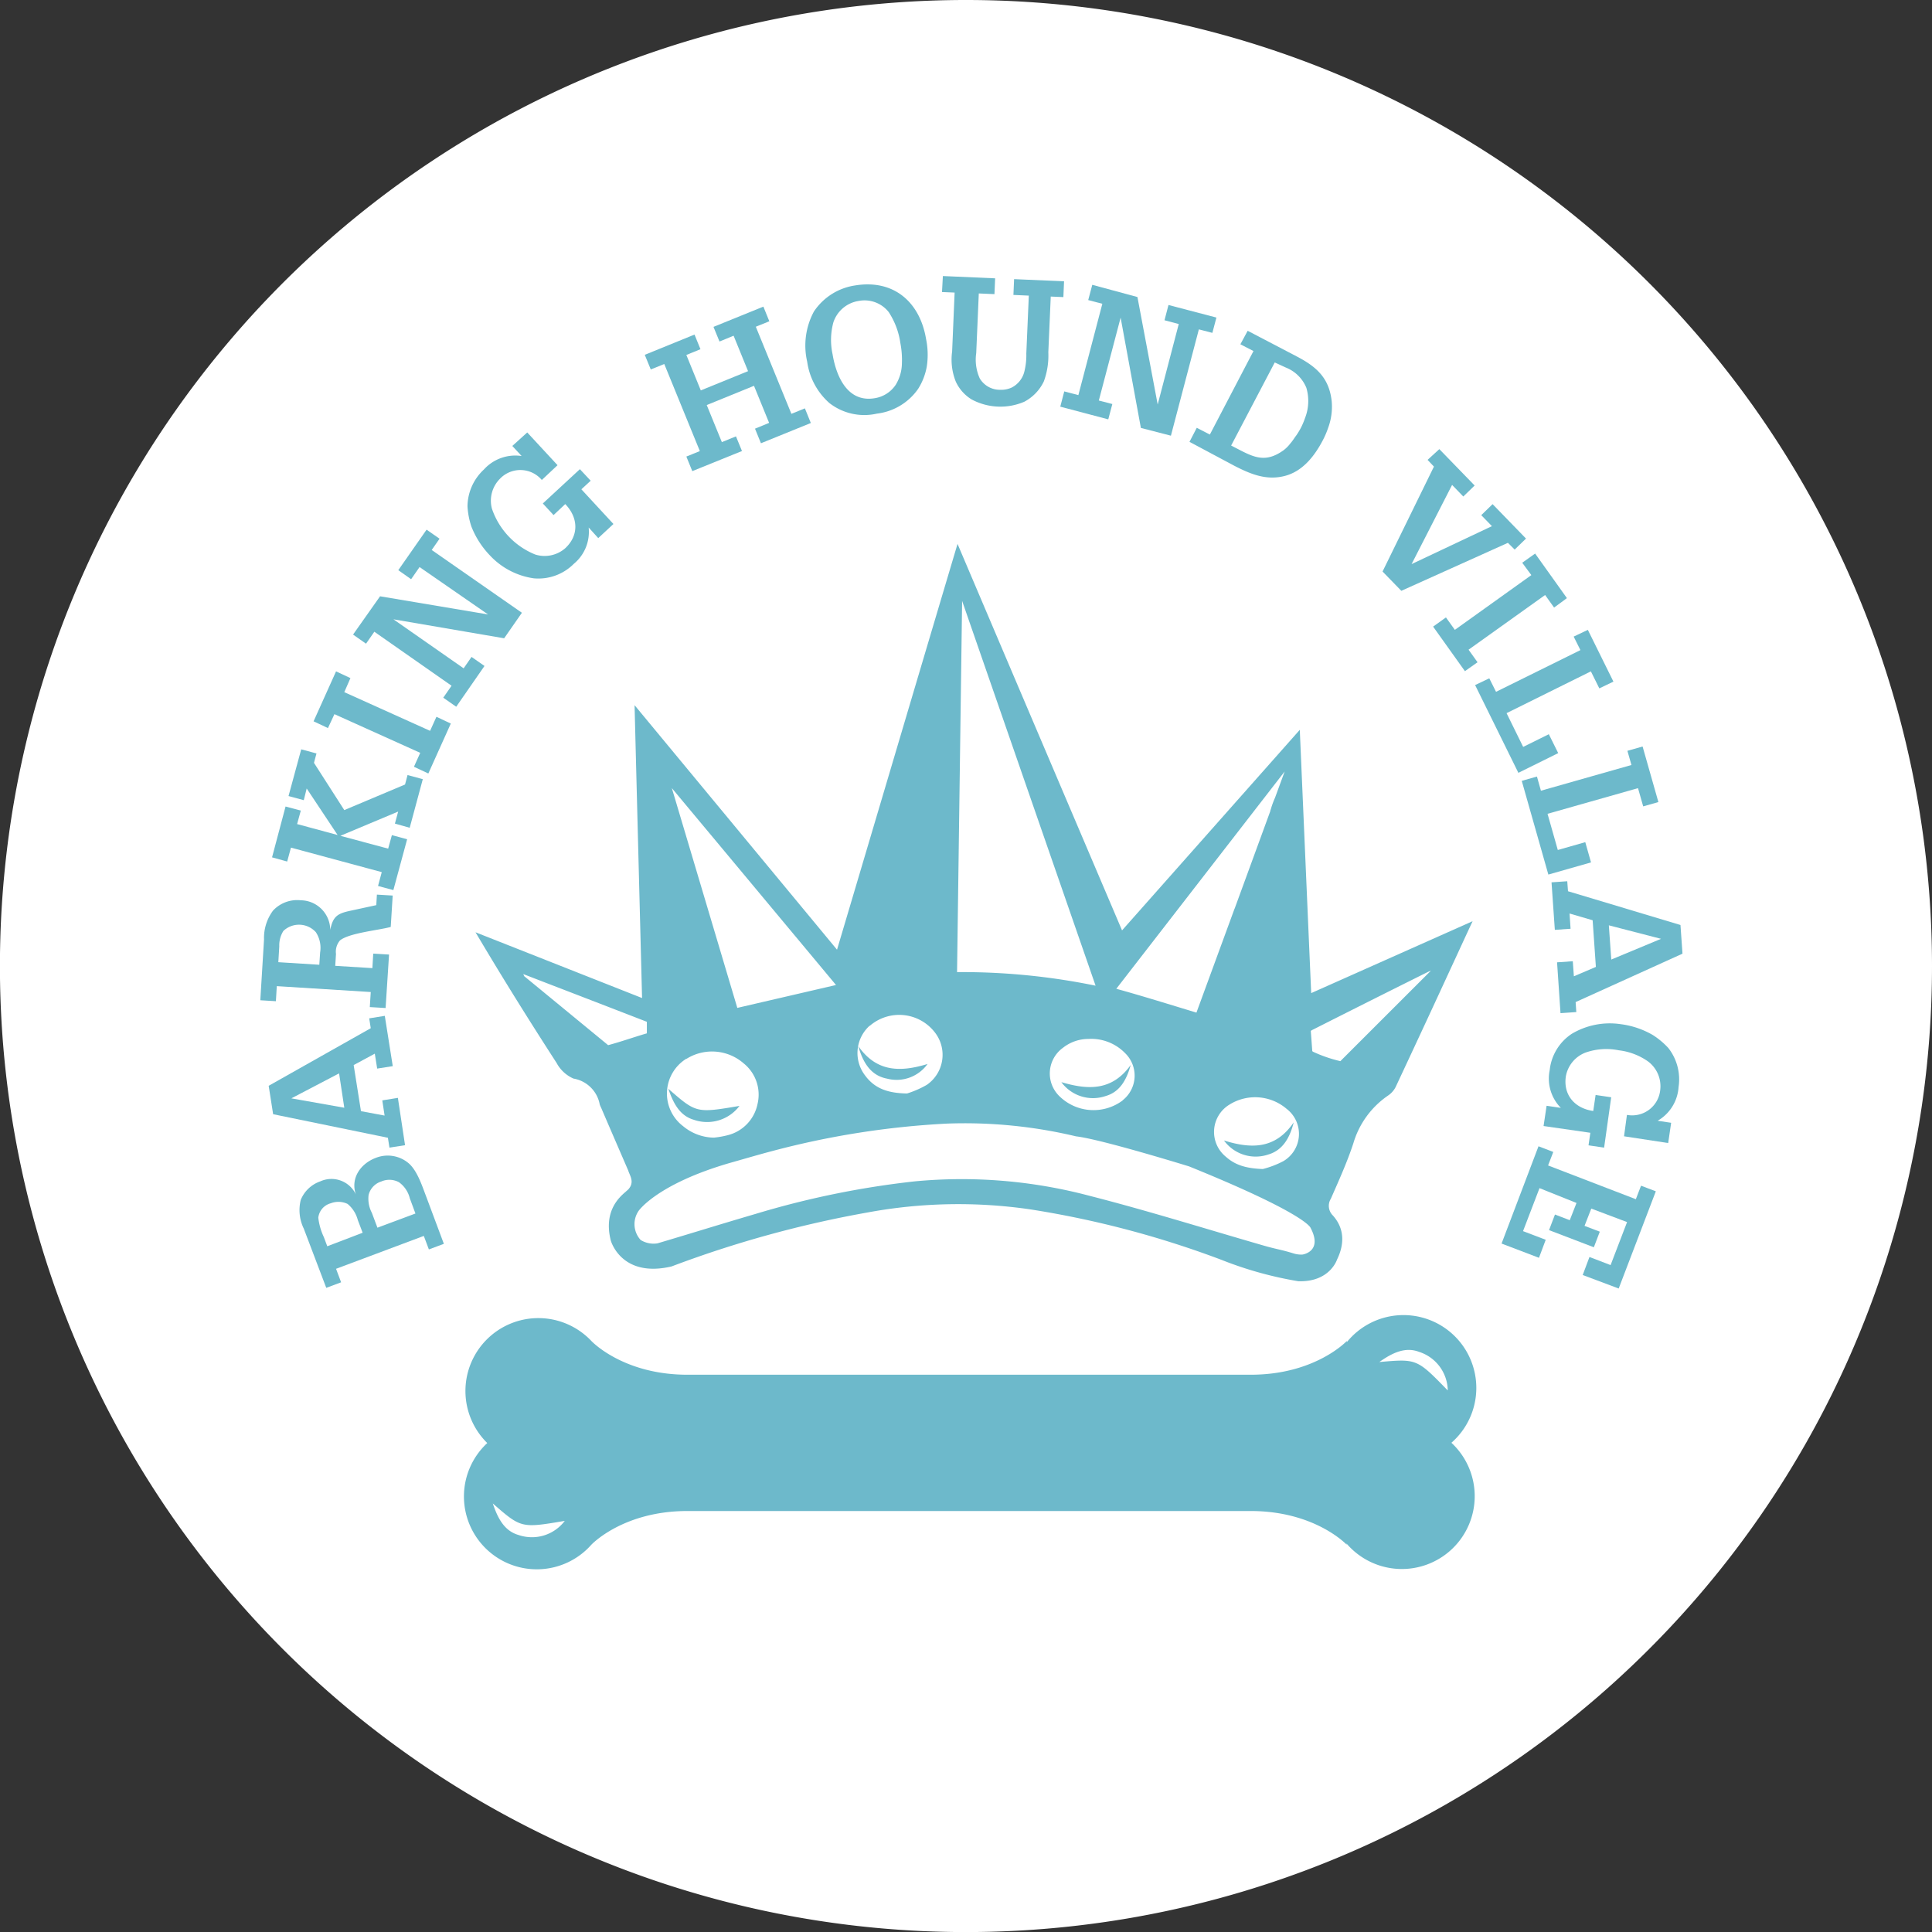 <svg xmlns="http://www.w3.org/2000/svg" viewBox="0 0 286.19 286.2"><rect x="0" y="0" width="286.19" height="286.2" fill="#333333" stroke="none"/><defs><style>.cls-1{fill:#fff;}.cls-2,.cls-3{fill:#6db9cb;}.cls-3{fill-rule:evenodd;}</style></defs><g id="Layer_2" data-name="Layer 2"><g id="Content_Layout" data-name="Content &amp; Layout"><path class="cls-1" d="M286.19,143.1A143.1,143.1,0,1,1,143.1,0,143.1,143.1,0,0,1,286.19,143.1Z"/><path class="cls-2" d="M45,182a6.25,6.25,0,0,1-.45-4.25A4.82,4.82,0,0,1,47.44,175a4,4,0,0,1,5.27,1.92c-.82-2.42.73-4.58,3-5.42a4.79,4.79,0,0,1,4.91.89c1.08,1,1.75,2.82,2.24,4.13l2.89,7.73-2.22.83-.75-2-13,4.87.75,2-2.2.82Zm3.48,2.61,5.24-2L53,180.72a4.6,4.6,0,0,0-1.51-2.38,3.14,3.14,0,0,0-2.48-.1,2.5,2.5,0,0,0-1.86,2.14,9.15,9.15,0,0,0,.82,2.87Zm12.22-7.12a4.11,4.11,0,0,0-1.61-2.37,3,3,0,0,0-2.62-.1,2.79,2.79,0,0,0-1.87,2,4.5,4.5,0,0,0,.48,2.63l.83,2.21,5.63-2.1Z"/><path class="cls-2" d="M60,169.64l-2.31.36-.23-1.46-17-3.49-.66-4.21,15.12-8.53-.23-1.46,2.31-.37,1.18,7.45-2.31.36-.35-2.21-3.13,1.69,1.08,6.83,3.5.65L56.63,163l2.31-.37ZM50.23,159l-7.07,3.7v0L51,164.09Z"/><path class="cls-2" d="M57.12,149.32l-2.34-.14.14-2.23L41,146.08l-.13,2.23-2.31-.14.55-9a6.78,6.78,0,0,1,1.34-4.29,4.9,4.9,0,0,1,4.1-1.52,4.42,4.42,0,0,1,4.37,4.39c.42-2.14,1.19-2.46,3.17-2.88l3.65-.79.09-1.56,2.34.14-.29,4.65c-1.78.49-6.18.89-7.52,2a2.56,2.56,0,0,0-.59,2l-.11,1.76,5.5.34.13-2.15,2.34.14Zm-15.89-6.79,6.07.38.12-1.82a4.22,4.22,0,0,0-.63-3,3.36,3.36,0,0,0-4.81-.19,4,4,0,0,0-.61,2.28Z"/><path class="cls-2" d="M58.27,131.85,56,131.24l.55-2.05-13.45-3.63-.56,2.06L40.3,127l2-7.53,2.26.6-.55,2,6,1.62-4.58-6.89L45,118.53l-2.26-.61L44.62,111l2.26.61L46.51,113,51,120l9-3.79.37-1.4,2.26.61-1.94,7.2L58.5,122l.48-1.78-8.56,3.59,7.08,1.9.55-2,2.26.61Z"/><path class="cls-2" d="M48.58,107.85l-2.13-1,3.33-7.4,2.13,1L51,102.53l12.71,5.73.94-2.08,2.13,1-3.33,7.4-2.13-1,.93-2.06-12.71-5.73Z"/><path class="cls-2" d="M67.58,104.69l-1.92-1.34,1.23-1.77-11.44-8-1.23,1.77L52.3,94l4-5.67,16,2.69v0L62.15,84,60.9,85.8,59,84.46l4.19-6,1.92,1.34-1.16,1.67,13.36,9.3-2.63,3.78L58.28,91.74l0,0L68.68,99l1.17-1.69,1.92,1.34Z"/><path class="cls-2" d="M80.26,71.1a4.17,4.17,0,0,0-6.21-.17,4.6,4.6,0,0,0-1.19,4.39,11.21,11.21,0,0,0,6.42,6.82,4.64,4.64,0,0,0,4.45-.93c2.08-1.93,1.91-4.57,0-6.54L82,76.3l-1.59-1.72,5.49-5.08,1.6,1.71-1.38,1.27,4.75,5.14-2.25,2.09L87.2,78.14A6.14,6.14,0,0,1,85,83.52a7.4,7.4,0,0,1-5.92,2.15,11,11,0,0,1-6.53-3.42A13,13,0,0,1,69.83,78a11.37,11.37,0,0,1-.58-3,7.55,7.55,0,0,1,2.43-5.45,6.27,6.27,0,0,1,5.59-2l-1.38-1.49,2.21-2,4.49,4.85Z"/><path class="cls-2" d="M102.55,69.79l-.88-2.16,2-.81-5.27-12.9-2,.81-.89-2.17,7.37-3,.88,2.17-2.09.85,2.14,5.25,7-2.85-2.14-5.25-2.09.86-.89-2.17,7.39-3,.88,2.17-2,.81,5.27,12.9,2-.81.88,2.17-7.39,3-.88-2.16,2.09-.86-2.24-5.49-7,2.85,2.24,5.49,2.09-.85.89,2.17Z"/><path class="cls-2" d="M137.18,50.22a11.52,11.52,0,0,1,.11,4.05A9.16,9.16,0,0,1,136,57.61a8.69,8.69,0,0,1-6.1,3.66,8.41,8.41,0,0,1-7.06-1.58,10,10,0,0,1-3.27-6.11,10.62,10.62,0,0,1,1-7.44,8.9,8.9,0,0,1,6.12-3.86C132.5,41.34,136.29,44.86,137.18,50.22Zm-13.73-2.47a9.91,9.91,0,0,0-.12,4.72c.52,3.18,2.16,7.19,6.22,6.52a4.59,4.59,0,0,0,3.14-2,6.22,6.22,0,0,0,.91-3.13,13.12,13.12,0,0,0-.23-3.05,11.26,11.26,0,0,0-1.73-4.59,4.56,4.56,0,0,0-4.44-1.64A4.69,4.69,0,0,0,123.45,47.75Z"/><path class="cls-2" d="M139.67,40.89l7.74.34-.1,2.34-2.32-.1-.38,8.83a6.74,6.74,0,0,0,.52,3.75,3.46,3.46,0,0,0,3,1.69,3.75,3.75,0,0,0,1.71-.32,3.63,3.63,0,0,0,1.89-2.34,10,10,0,0,0,.3-2.72l.37-8.57-2.28-.1.1-2.34,7.4.32-.1,2.34-1.87-.08-.36,8.26a11.09,11.09,0,0,1-.67,4.32,6.64,6.64,0,0,1-2.89,3,9,9,0,0,1-7.8-.34,6.05,6.05,0,0,1-2.36-2.67,8.77,8.77,0,0,1-.53-4.43l.37-8.73-1.87-.08Z"/><path class="cls-2" d="M157.06,60.24l.59-2.26,2.09.55L163.29,45l-2.09-.55.6-2.26L168.49,44l3,15.92h0L174.61,48l-2.11-.56.59-2.26,7.1,1.86-.6,2.27-2-.52-4.14,15.75L169,63.39l-3-16.34h0l-3.23,12.28,2,.52-.6,2.27Z"/><path class="cls-2" d="M176.2,65.45l1.08-2.08,1.94,1L185.68,52l-1.94-1L184.82,49l7.31,3.82c2.88,1.51,4.74,3.16,5.13,6.56a9,9,0,0,1-.52,4,12.78,12.78,0,0,1-.78,1.82c-1.23,2.35-3,4.65-5.71,5.32s-5-.29-7.4-1.52Zm12.63-11.76L182.37,66l.76.39c2.61,1.37,4.32,2.23,7,.31a5.18,5.18,0,0,0,1-1c.34-.38.61-.83.91-1.23a11.68,11.68,0,0,0,.66-1.09,11.34,11.34,0,0,0,.64-1.52,6.89,6.89,0,0,0,.17-4.42,5.45,5.45,0,0,0-3.05-3Z"/><path class="cls-2" d="M213.21,66.53l5.23,5.39-1.68,1.63-1.66-1.72-6,11.73,0,0L221,77.94l-1.58-1.63,1.68-1.63,4.95,5.1-1.68,1.63-1-1-15.79,7.11-2.78-2.86,7.61-15.54-.94-1Z"/><path class="cls-2" d="M225.49,83.36,227.4,82l4.71,6.6L230.21,90l-1.33-1.86-11.34,8.1,1.33,1.86L217,99.42l-4.71-6.6,1.9-1.36,1.32,1.84,11.33-8.11Z"/><path class="cls-2" d="M218.51,101.48l2.1-1,1,2,12.5-6.18-1-2,2.1-1,3.79,7.67-2.09,1-1.25-2.52-12.49,6.19,2.46,5,3.8-1.88,1.39,2.8-5.9,2.92Z"/><path class="cls-2" d="M225.42,115.67l2.25-.64.59,2.1,13.41-3.81-.6-2.1,2.25-.64,2.34,8.23-2.25.64-.77-2.7-13.4,3.8,1.52,5.36,4.07-1.16.85,3-6.32,1.8Z"/><path class="cls-2" d="M229.83,130.7l2.33-.16.11,1.48,16.66,5,.3,4.25-15.83,7.17.1,1.48-2.34.16-.51-7.53,2.33-.16.16,2.23,3.26-1.39-.48-6.91-3.42-1,.15,2.26-2.33.16Zm8.85,11.44,7.37-3.07v0l-7.73-2Z"/><path class="cls-2" d="M241,165.15a4.18,4.18,0,0,0,4.94-3.77,4.58,4.58,0,0,0-1.83-4.16,9.44,9.44,0,0,0-4.33-1.64,9.3,9.3,0,0,0-4.94.35,4.64,4.64,0,0,0-2.89,3.52c-.41,2.8,1.38,4.75,4.06,5.12l.35-2.37,2.31.34L237.62,170l-2.31-.34.27-1.86-6.93-1,.45-3,2.11.31a6.18,6.18,0,0,1-1.65-5.59,7.36,7.36,0,0,1,3.27-5.38,11,11,0,0,1,7.23-1.43,12.66,12.66,0,0,1,4.76,1.6,11.61,11.61,0,0,1,2.32,1.94,7.55,7.55,0,0,1,1.51,5.77,6.23,6.23,0,0,1-3.1,5l2,.3-.44,3-6.54-1Z"/><path class="cls-2" d="M227.9,169.8l2.19.84-.77,2,13,5,.77-2,2.19.83-5.5,14.4-5.33-2,1-2.67,3.13,1.2,2.44-6.37-5.3-2-1,2.56,2.26.86-.88,2.31-6.64-2.54.88-2.31,2.19.84,1-2.55L228.05,176l-2.44,6.37,3.36,1.28-1,2.67-5.54-2.11Z"/><path class="cls-3" d="M215,213.72a10.79,10.79,0,1,1-15.55,14.91l.05.2s-4.67-5-14.23-5l.08,0H101.74l.07,0c-9.55,0-14.22,5-14.22,5v0a10.79,10.79,0,1,1-15.41-15.07A10.8,10.8,0,1,1,87.6,198.64h0s4.67,5,14.22,5h83.46c9.56,0,14.23-5,14.23-5l0,.17A10.79,10.79,0,1,1,215,213.72Zm-142,9c.77,2.28,1.75,4.08,3.84,4.67a6.1,6.1,0,0,0,6.82-2.1C77.21,226.38,77.21,226.38,73,222.71Zm141.46-16.78a6.11,6.11,0,0,0-4.29-5.7c-2-.75-3.89.13-5.85,1.52C209.88,201.27,209.88,201.27,214.42,205.93Z"/><path class="cls-3" d="M194.23,147.11c-.57-13-1.12-25.84-1.69-39l-26.33,29.71c-8.15-19.13-16.21-38.06-24.37-57.25-6,20.15-11.89,40.05-17.85,60.11L94,104.46c.37,14.64.74,28.94,1.11,43.38L70.44,138.1c3.91,6.61,7.9,13,12,19.34a5.22,5.22,0,0,0,2.51,2.33,4.76,4.76,0,0,1,3.89,3.84,4.61,4.61,0,0,0,.22.51c1.43,3.34,2.59,6,4,9.27.23.77,1,1.71,0,2.81l-.43.38c.2-.15-.12.1,0,0-.79.7-3.28,2.76-2.15,7.19,0,0,1.53,5.58,9,3.83a162.91,162.91,0,0,1,29.06-8,73.84,73.84,0,0,1,24.1-.45,142.54,142.54,0,0,1,28.29,7.47,55.42,55.42,0,0,0,11.38,3.17c4.67.16,5.74-3.19,5.74-3.19,1.1-2.25,1.16-4.58-.62-6.56a2,2,0,0,1-.29-2.47c1.19-2.71,2.42-5.42,3.34-8.23a13,13,0,0,1,5.13-7.05,3.38,3.38,0,0,0,1.12-1.25q4.11-8.77,8.17-17.58c1.05-2.26,2.08-4.52,3.24-7ZM190.11,172a13.91,13.91,0,0,1-3.05,1.17c-2.44-.09-4.08-.57-5.47-1.82a4.73,4.73,0,0,1,.51-7.71,7.18,7.18,0,0,1,8.47.6A4.68,4.68,0,0,1,190.11,172Zm.19-57.72-1.43,3.89a13.16,13.16,0,0,0-.61,1.66l-.08.24a.09.09,0,0,0,0,.06l-5.29,14.46h-.07l.06,0L177.23,150c-4-1.21-8.09-2.49-11.87-3.53Zm-24,48.73a7.21,7.21,0,0,1-9.45-.71,4.69,4.69,0,0,1,.61-7.09,6.08,6.08,0,0,1,3.77-1.31,7,7,0,0,1,5.42,2.09A4.64,4.64,0,0,1,166.28,163Zm-24.53-19,.75-55,19.77,57A98.2,98.2,0,0,0,141.75,144Zm.62-55.42Zm-13.55,63.37a6.67,6.67,0,0,1,9.61.93,5.4,5.4,0,0,1-1.16,7.81,14.53,14.53,0,0,1-2.93,1.28c-2.85-.05-4.79-.73-6.22-2.68A5.45,5.45,0,0,1,128.82,151.94Zm-27.15,4.89a7.12,7.12,0,0,1,8.46.66,5.94,5.94,0,0,1,2.07,6,6,6,0,0,1-4.47,4.66,13.67,13.67,0,0,1-2,.35,7.28,7.28,0,0,1-4.55-1.69A6.07,6.07,0,0,1,101.67,156.83Zm7.53-7.55-9.7-32.56q12.15,14.57,24.32,29.17Zm-19.11,5.54L77.65,144.6c-.05-.1-.08-.21-.14-.31l3.31,1.28q7.49,2.88,15,5.79l0,1.71C93.87,153.64,92,154.31,90.09,154.82Zm102.84,31a3.82,3.82,0,0,1-1.34-.17c-1.88-.58-2.56-.62-4.45-1.17-8.59-2.48-17.14-5.16-25.79-7.37A73.8,73.8,0,0,0,135.47,175a131.07,131.07,0,0,0-23.55,4.82c-5.49,1.61-9,2.72-14.53,4.36a3.64,3.64,0,0,1-2.49-.5,3.47,3.47,0,0,1-.28-4.34s2.72-3.93,13.42-7.05c2.13-.6,4.25-1.23,6.38-1.79a125.58,125.58,0,0,1,25.86-4.06,71.19,71.19,0,0,1,19.12,1.89c3.74.43,16.74,4.45,16.74,4.45,17.5,7.09,18,9.11,18,9.11C196,185.43,192.93,185.84,192.93,185.84Zm1.54-30.06-.1-.07-.22-3,.14-.1c7.38-3.73,11.92-6,17.26-8.66l.4-.17-13.42,13.41A20.48,20.48,0,0,1,194.47,155.78Z"/><path class="cls-3" d="M208.25,149.74a1.78,1.78,0,0,0,.26.17l0-.08-.11-.13A.8.8,0,0,1,208.25,149.74Z"/><path class="cls-3" d="M208.43,149.7a.42.42,0,0,0,.12,0C208.22,149.43,208.3,149.55,208.43,149.7Z"/><path class="cls-3" d="M99,161.28c.77,2.24,1.73,4,3.79,4.6a6,6,0,0,0,6.75-2.06C103.15,164.9,103.15,164.9,99,161.28Z"/><path class="cls-3" d="M131.4,159.78a5.64,5.64,0,0,0,6-2.17c-3.87,1.17-7.49,1.32-10.26-2.65C127.83,157.41,129,159.33,131.4,159.78Z"/><path class="cls-3" d="M163.8,162.35c2.09-.6,3.09-2.41,3.69-4.59-2.81,3.93-6.44,3.67-10.27,2.54A5.81,5.81,0,0,0,163.8,162.35Z"/><path class="cls-3" d="M181.31,168.94a5.81,5.81,0,0,0,6.56,2.08c2.16-.63,3.2-2.5,3.77-4.76C188.87,170.32,185.23,170.16,181.31,168.94Z"/></g></g></svg>